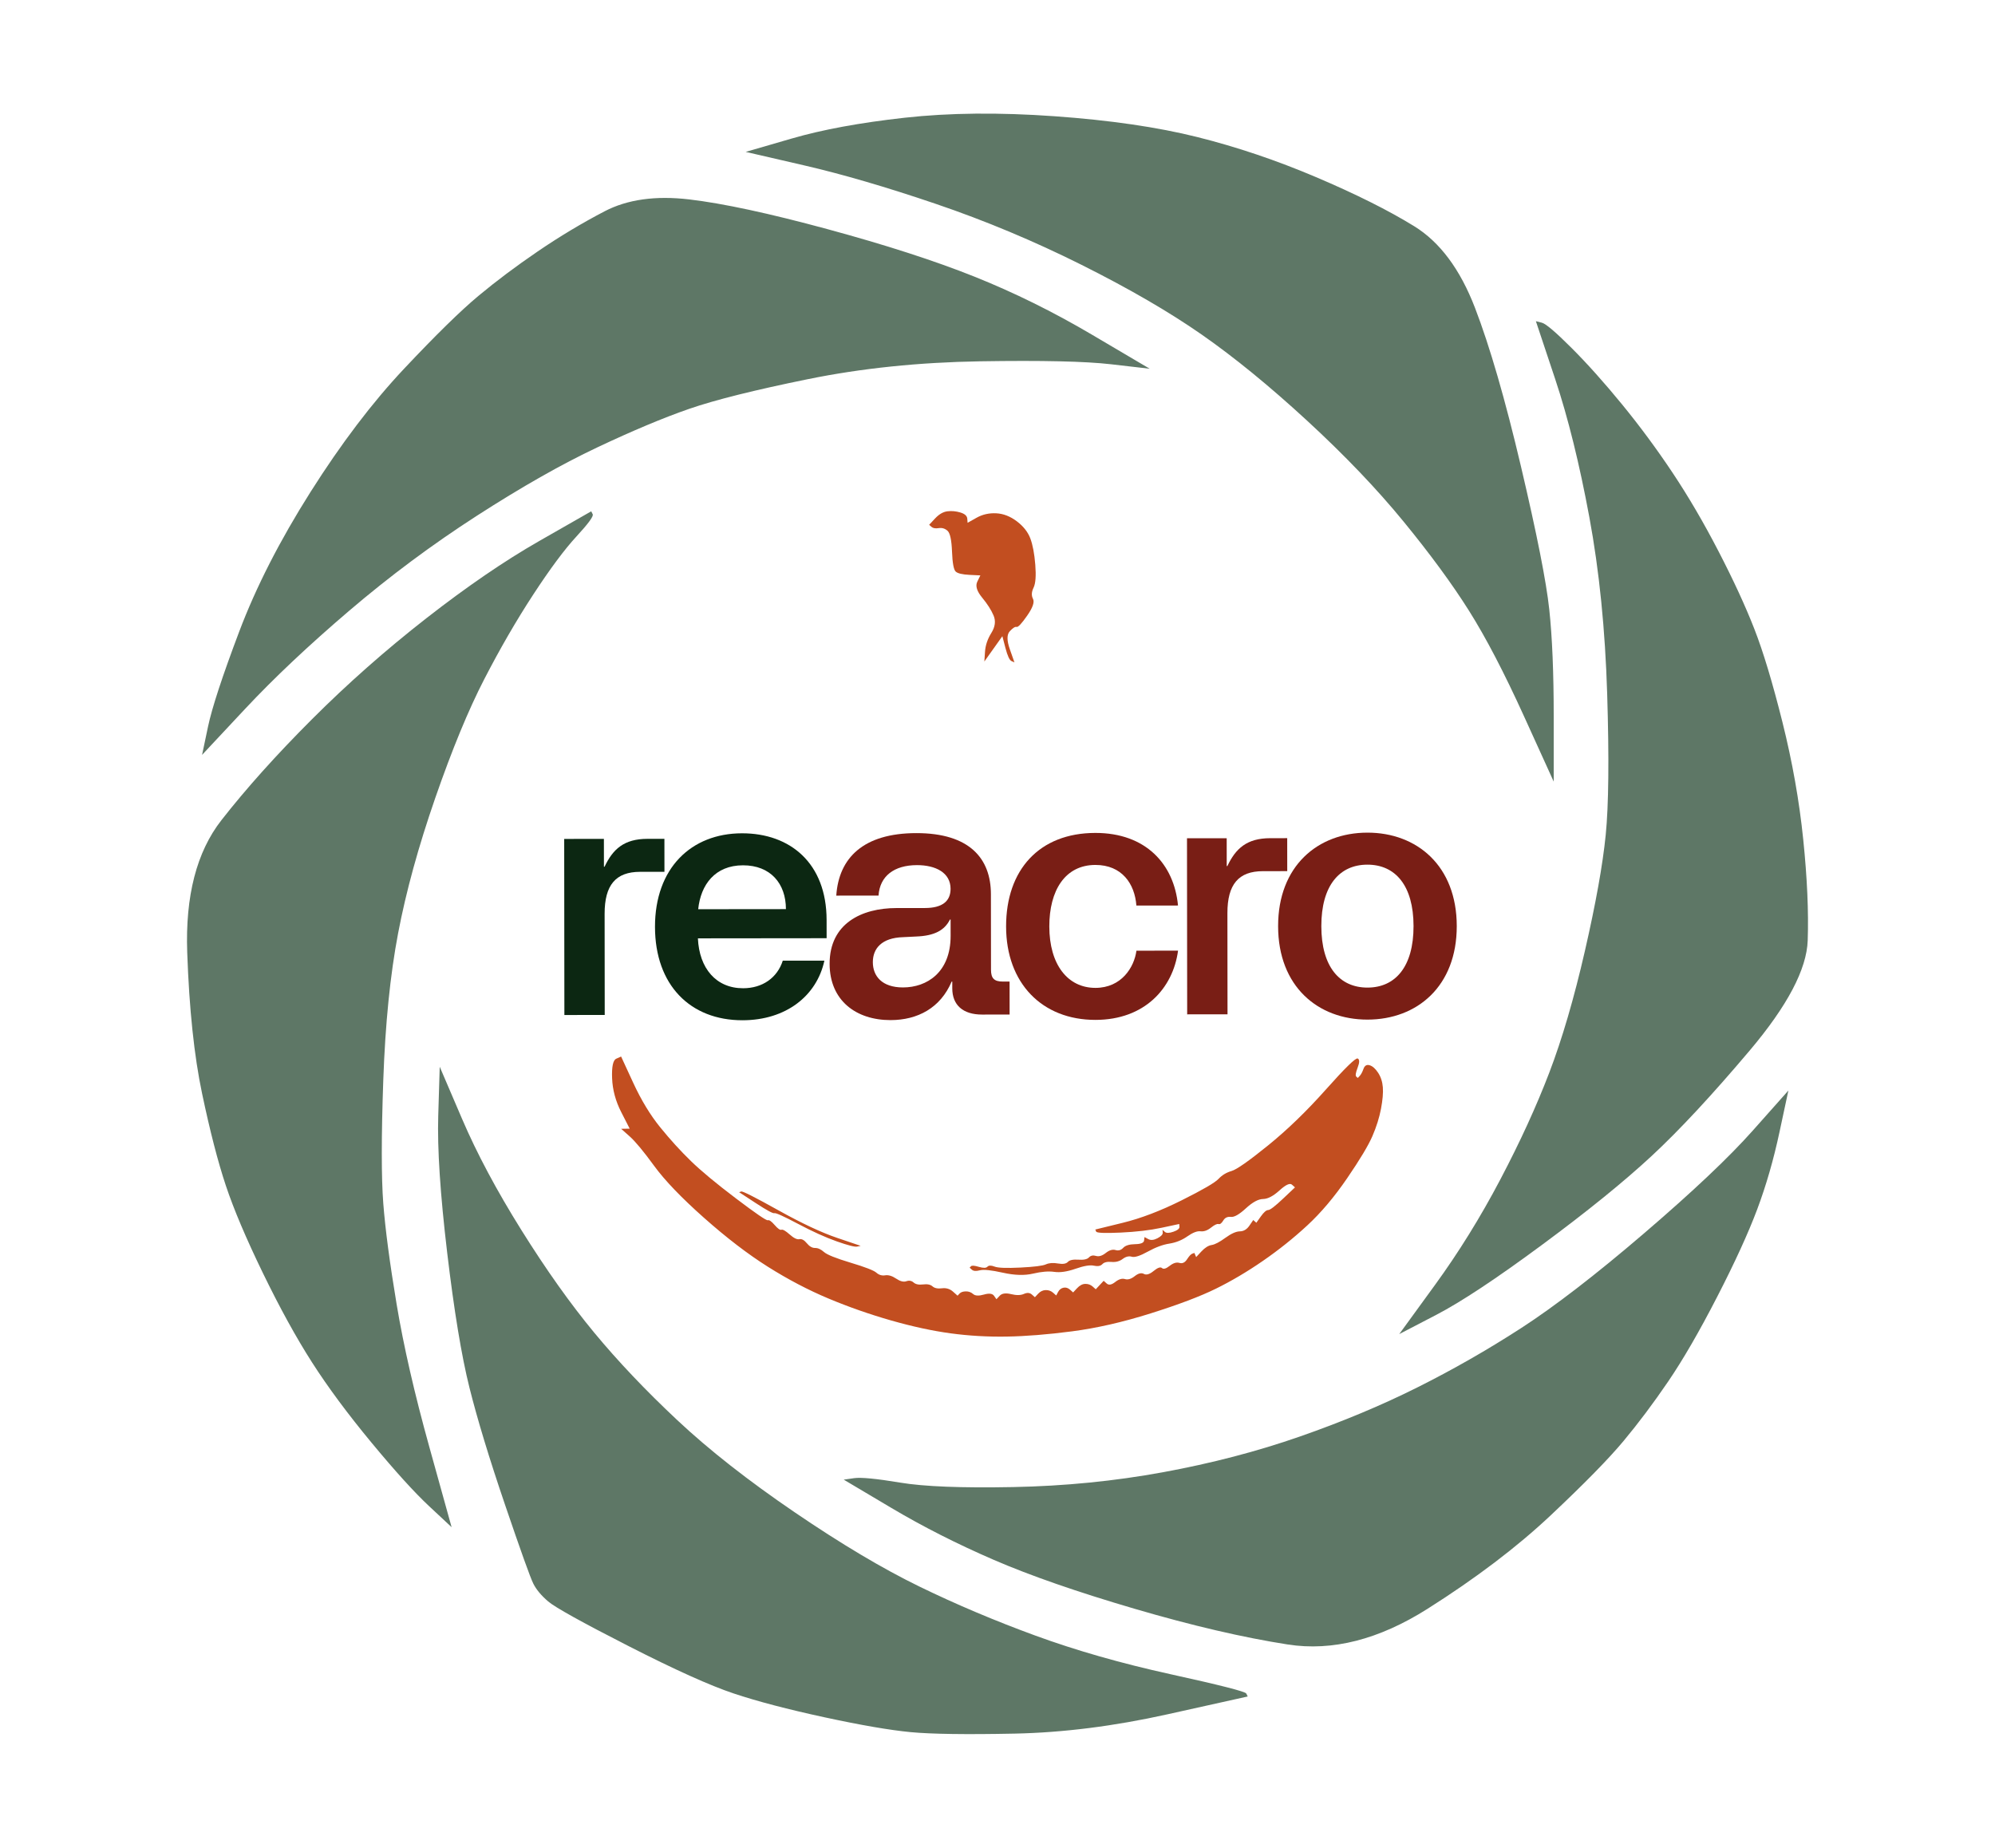 <?xml version="1.0" encoding="UTF-8" standalone="no"?>
<!DOCTYPE svg PUBLIC "-//W3C//DTD SVG 1.1//EN" "http://www.w3.org/Graphics/SVG/1.1/DTD/svg11.dtd">
<!-- Created with Vectornator (http://vectornator.io/) -->
<svg height="100%" stroke-miterlimit="10" style="fill-rule:nonzero;clip-rule:evenodd;stroke-linecap:round;stroke-linejoin:round;" version="1.1" viewBox="0 0 1234 1143" width="100%" xml:space="preserve" xmlns="http://www.w3.org/2000/svg" xmlns:xlink="http://www.w3.org/1999/xlink">
<defs>
<path d="M69.865 571.5C69.865 270.547 313.835 26.577 614.788 26.577L619.212 26.577C920.165 26.577 1164.14 270.547 1164.14 571.5L1164.14 571.5C1164.14 872.453 920.165 1116.42 619.212 1116.42L614.788 1116.42C313.835 1116.42 69.865 872.453 69.865 571.5L69.865 571.5Z" fill="#a2c49e" fill-opacity="1" id="backgroundShadowPath"/>
<filter color-interpolation-filters="sRGB" filterUnits="userSpaceOnUse" height="1089.85" id="Filter" width="1094.27" x="69.865" y="26.577">
<feImage height="100%" result="shadowPathImage" width="100%" x="0" xlink:href="#backgroundShadowPath" y="0"/>
<feMerge result="backgroundShadow">
<feMergeNode in="shadowPathImage"/>
<feMergeNode in="SourceGraphic"/>
</feMerge>
</filter>
</defs>
<path d="M0 0L1234 0L1234 1143L0 1143L0 0Z" fill="#ffffff" fill-rule="nonzero" opacity="1" stroke="none"/>
<g id="Ebene-1">
<path d="M559.555 72.83C531.993 75.892 508.718 80.18 489.731 85.692C480.238 88.449 470.744 91.205 461.25 93.961C473.194 96.717 485.137 99.473 497.081 102.23C520.968 107.742 548.224 115.704 578.849 126.117C609.473 136.529 639.485 149.085 668.885 163.785C698.284 178.485 723.09 192.878 743.303 206.966C763.515 221.053 785.258 238.815 808.533 260.252C831.807 281.69 851.713 302.514 868.251 322.726C884.788 342.939 898.263 361.313 908.675 377.851C919.087 394.388 930.419 416.131 942.668 443.081C948.793 456.556 954.918 470.031 961.043 483.505C961.043 470.031 961.043 456.556 961.043 443.081C961.043 416.131 960.124 394.082 958.287 376.932C956.449 359.782 950.631 330.383 940.831 288.733C931.031 247.084 921.537 214.316 912.35 190.428C903.163 166.541 890.607 149.698 874.682 139.898C858.757 130.098 838.545 119.992 814.045 109.58C789.546 99.167 765.046 90.898 740.546 84.774C716.047 78.649 686.647 74.361 652.348 71.911C618.048 69.461 587.117 69.768 559.555 72.83ZM373.97 130.71C359.883 138.06 346.102 146.329 332.627 155.516C319.152 164.704 306.902 173.891 295.878 183.078C284.853 192.266 269.541 207.272 249.941 228.097C230.341 248.921 211.048 274.34 192.06 304.352C173.073 334.364 158.373 363.151 147.961 390.713C137.549 418.275 131.117 437.875 128.668 449.512C127.443 455.331 126.218 461.149 124.993 466.968C133.874 457.475 142.755 447.981 151.636 438.487C169.398 419.5 190.835 399.288 215.948 377.851C241.06 356.413 267.397 336.814 294.959 319.052C322.521 301.289 347.327 287.202 369.377 276.79C391.426 266.377 410.414 258.415 426.338 252.902C442.263 247.39 466.763 241.265 499.837 234.528C532.912 227.79 568.436 224.115 606.411 223.503C644.385 222.89 671.335 223.503 687.26 225.34C695.222 226.259 703.184 227.178 711.147 228.097C699.203 221.053 687.26 214.009 675.316 206.966C651.429 192.878 627.235 180.935 602.736 171.135C578.236 161.335 547.918 151.535 511.781 141.735C475.644 131.935 447.163 125.811 426.338 123.361C405.514 120.911 388.058 123.361 373.97 130.71ZM961.962 234.528C969.924 258.415 976.968 286.896 983.093 319.97C989.218 353.045 992.893 389.488 994.118 429.3C995.343 469.112 995.036 498.205 993.199 516.58C991.361 534.955 987.074 558.842 980.337 588.241C973.599 617.641 966.249 642.753 958.287 663.578C950.325 684.403 940.218 706.452 927.969 729.727C915.719 753.002 902.244 774.745 887.544 794.957C880.194 805.063 872.844 815.169 865.495 825.276C873.151 821.294 880.807 817.313 888.463 813.332C903.775 805.37 925.519 790.976 953.693 770.151C981.868 749.327 1004.53 730.952 1021.68 715.027C1038.83 699.102 1059.04 677.359 1082.32 649.797C1105.59 622.235 1117.53 599.573 1118.15 581.81C1118.76 564.048 1117.84 543.223 1115.39 519.336C1112.94 495.449 1108.65 471.256 1102.53 446.756C1096.4 422.256 1090.59 402.963 1085.07 388.876C1079.56 374.788 1072.21 358.863 1063.02 341.101C1053.84 323.339 1044.34 307.108 1034.54 292.408C1024.74 277.708 1014.33 263.621 1003.31 250.146C992.28 236.671 981.868 225.034 972.068 215.234C962.268 205.434 956.143 200.228 953.693 199.616C952.468 199.309 951.243 199.003 950.018 198.697C953.999 210.641 957.981 222.584 961.962 234.528ZM333.546 334.67C312.109 346.92 288.834 362.845 263.722 382.444C238.61 402.044 215.029 422.869 192.979 444.918C170.929 466.968 152.248 487.793 136.936 507.393C121.624 526.992 114.58 554.248 115.805 589.16C117.03 624.072 120.093 653.166 124.993 676.44C129.893 699.715 134.792 718.702 139.692 733.402C144.592 748.102 152.248 766.17 162.661 787.607C173.073 809.045 183.179 827.419 192.979 842.732C202.779 858.044 215.029 874.581 229.729 892.343C244.428 910.106 256.372 923.274 265.559 931.849C270.153 936.136 274.747 940.424 279.34 944.711C274.747 928.174 270.153 911.637 265.559 895.1C256.372 862.025 249.635 832.625 245.347 806.901C241.06 781.176 238.303 760.351 237.078 744.427C235.853 728.502 235.853 703.084 237.078 668.172C238.303 633.26 241.366 602.941 246.266 577.217C251.166 551.492 258.822 523.624 269.234 493.612C279.647 463.599 289.753 439.1 299.553 420.113C309.352 401.125 319.459 383.669 329.871 367.745C340.283 351.82 349.164 339.876 356.514 331.914C363.864 323.951 367.233 319.358 366.62 318.133C366.314 317.52 366.008 316.908 365.702 316.295C354.983 322.42 344.264 328.545 333.546 334.67ZM271.072 690.221C270.459 710.433 272.297 738.608 276.584 774.745C280.872 810.882 285.465 838.75 290.365 858.35C295.265 877.95 302.615 902.143 312.415 930.93C322.215 959.717 328.033 975.948 329.871 979.623C331.708 983.298 334.771 986.973 339.058 990.648C343.346 994.323 359.883 1003.51 388.67 1018.21C417.457 1032.91 439.201 1042.71 453.9 1047.61C468.6 1052.51 487.281 1057.41 509.943 1062.31C532.606 1067.21 550.368 1070.27 563.23 1071.5C576.092 1072.72 597.53 1073.03 627.542 1072.42C657.554 1071.8 689.097 1067.82 722.172 1060.47C738.709 1056.8 755.246 1053.12 771.783 1049.45C771.477 1048.83 771.171 1048.22 770.865 1047.61C770.252 1046.38 754.634 1042.4 724.009 1035.67C693.384 1028.93 665.516 1020.97 640.404 1011.78C615.292 1002.59 591.405 992.486 568.742 981.461C546.08 970.436 520.356 955.124 491.569 935.524C462.782 915.924 438.588 896.937 418.988 878.562C399.389 860.188 382.239 842.119 367.539 824.357C352.839 806.595 337.833 785.464 322.521 760.964C307.209 736.464 294.959 713.496 285.772 692.059C281.178 681.34 276.584 670.622 271.99 659.903C271.684 670.009 271.378 680.115 271.072 690.221ZM1084.15 699.409C1069.45 715.946 1047.1 737.077 1017.09 762.801C987.074 788.526 961.656 808.126 940.831 821.601C920.006 835.075 898.569 847.325 876.519 858.35C854.47 869.375 830.276 879.481 803.939 888.668C777.602 897.856 749.427 905.206 719.415 910.718C689.403 916.23 658.472 919.293 626.623 919.905C594.773 920.518 571.499 919.599 556.799 917.149C542.099 914.699 532.606 913.781 528.318 914.393C526.174 914.699 524.031 915.006 521.887 915.312C531.687 921.13 541.487 926.949 551.286 932.768C570.886 944.405 592.017 955.124 614.679 964.924C637.342 974.723 666.435 984.83 701.959 995.242C737.484 1005.65 769.027 1013 796.589 1017.29C824.151 1021.58 852.938 1014.23 882.951 995.242C912.963 976.255 938.381 956.961 959.206 937.361C980.03 917.762 995.036 902.449 1004.22 891.425C1013.41 880.4 1022.6 868.15 1031.79 854.675C1040.97 841.2 1051.08 823.744 1062.1 802.307C1073.13 780.87 1081.4 762.801 1086.91 748.102C1092.42 733.402 1097.02 717.477 1100.69 700.327C1102.53 691.752 1104.37 683.178 1106.2 674.603C1098.85 682.871 1091.5 691.14 1084.15 699.409Z" fill="#5e7766" fill-rule="nonzero" filter="url(#Filter)" stroke="none"/>
<g fill="#791e15" opacity="1" stroke="none">
<path d="M349.097 627.884L374.05 627.858L373.985 565.277C373.966 547.453 380.889 539.326 395.941 539.31L410.992 539.294L410.971 518.896L400.474 518.907C386.017 518.922 379.092 525.266 373.955 536.164L373.558 536.165L373.54 518.935L348.983 518.96L349.097 627.884Z" fill="#0c2712"/>
<path d="M459.27 631.136C486.204 631.108 505.201 616.037 509.931 594.247L484.185 594.274C480.829 604.774 471.726 611.319 459.646 611.331C443.01 611.349 432.501 599.081 431.689 580.466L511.303 580.382L511.291 569.094C511.254 534.04 488.856 515.448 458.951 515.479C427.462 515.512 405.106 537.122 405.144 573.364C405.182 609.408 426.989 631.17 459.27 631.136ZM431.868 562.443C433.437 547.192 442.336 535.301 459.566 535.283C476.598 535.265 486.116 546.543 486.132 562.387L431.868 562.443Z" fill="#0c2712"/>
<path d="M588.625 607.236L589.022 607.235L589.026 611.394C589.037 621.692 595.578 627.627 607.461 627.614L624.493 627.597L624.471 607.198L620.312 607.202C614.965 607.208 612.983 605.23 612.977 599.882L612.928 553.144C612.905 531.161 599.818 515.332 566.745 515.366C534.067 515.4 518.834 530.666 517.274 554.036L543.416 554.009C544.195 541.928 553.1 535.185 567.161 535.17C578.846 535.158 587.961 539.901 587.971 549.804C587.979 557.329 583.033 561.691 572.14 561.703L554.514 561.721C532.928 561.744 513.133 571.27 513.159 596.224C513.183 618.999 529.633 631.062 550.824 631.04C567.658 631.023 581.711 623.482 588.625 607.236ZM539.894 595.206C539.885 586.69 545.424 580.149 558.494 579.739L566.613 579.334C577.901 578.927 584.235 575.553 587.595 568.816L587.991 568.816L588.002 578.916C588.025 601.493 573.38 610.816 558.527 610.832C545.456 610.845 539.903 603.722 539.894 595.206Z"/>
<path d="M677.629 630.908C707.93 630.876 725.536 611.449 728.68 588.077L702.934 588.104C701.559 598.404 693.65 611.087 677.609 611.103C660.379 611.121 649.075 596.676 649.051 573.109C649.028 550.928 658.715 535.074 677.529 535.055C693.967 535.038 701.901 546.714 702.905 560.18L728.651 560.153C726.248 534.608 708.799 515.218 677.509 515.25C642.851 515.287 622.278 538.083 622.315 573.137C622.352 608.191 644.556 630.942 677.629 630.908Z"/>
<path d="M734.324 627.482L759.278 627.456L759.212 564.874C759.193 547.05 766.117 538.923 781.168 538.907L796.219 538.892L796.198 518.493L785.702 518.504C771.244 518.519 764.319 524.864 759.182 535.762L758.786 535.762L758.768 518.532L734.21 518.558L734.324 627.482Z"/>
<path d="M845.884 630.732C876.58 630.7 901.116 610.078 901.077 572.846C901.038 535.613 876.46 515.043 845.763 515.075C815.066 515.107 790.53 535.729 790.569 572.961C790.608 610.193 815.187 630.764 845.884 630.732ZM817.305 572.933C817.279 547.782 828.554 534.897 845.784 534.879C863.013 534.861 874.315 547.722 874.342 572.873C874.368 598.025 863.093 610.91 845.863 610.928C828.633 610.946 817.331 598.085 817.305 572.933Z"/>
</g>
<g opacity="1">
<path d="M576.152 325.91C577.104 326.755 578.599 327.017 580.637 326.697C582.676 326.378 584.488 326.922 586.074 328.329C587.66 329.736 588.59 334.02 588.865 341.18C589.139 348.34 589.911 352.483 591.179 353.608C592.448 354.734 595.302 355.404 599.742 355.619C601.962 355.726 604.181 355.834 606.401 355.941C605.767 357.241 605.134 358.541 604.5 359.841C603.233 362.44 604.23 365.72 607.493 369.679C610.757 373.638 613.113 377.326 614.564 380.741C616.015 384.157 615.564 387.746 613.209 391.51C610.855 395.274 609.543 399.164 609.273 403.18C609.137 405.189 609.002 407.197 608.867 409.205C610.723 406.596 612.58 403.986 614.436 401.377C616.292 398.768 618.149 396.158 620.005 393.549C620.64 395.975 621.275 398.4 621.91 400.826C623.181 405.677 624.427 408.38 625.651 408.933C626.262 409.21 626.874 409.486 627.486 409.763C626.533 407.056 625.581 404.349 624.629 401.642C622.724 396.228 622.723 392.502 624.625 390.465C626.526 388.428 627.93 387.546 628.836 387.818C629.743 388.09 631.916 385.762 635.357 380.834C638.798 375.907 639.997 372.448 638.955 370.459C637.912 368.47 638.024 366.175 639.292 363.576C640.559 360.976 640.92 356.241 640.374 349.372C639.827 342.503 638.806 337.075 637.31 333.087C635.813 329.099 633.026 325.562 628.948 322.476C624.87 319.389 620.611 317.739 616.172 317.524C611.732 317.31 607.678 318.235 604.01 320.301C602.175 321.333 600.341 322.366 598.507 323.399C598.439 322.54 598.37 321.682 598.302 320.823C598.165 319.106 596.738 317.839 594.02 317.023C591.301 316.208 588.629 315.964 586.001 316.294C583.374 316.623 580.838 318.097 578.393 320.716C577.17 322.025 575.947 323.334 574.725 324.644C575.201 325.066 575.676 325.488 576.152 325.91ZM378.613 666.99C378.887 674.15 380.77 681.141 384.261 687.962C386.006 691.373 387.751 694.784 389.497 698.194C388.613 698.209 387.73 698.223 386.846 698.237C385.963 698.252 385.08 698.266 384.196 698.28C385.941 699.828 387.686 701.376 389.43 702.924C392.92 706.02 397.973 712.099 404.59 721.163C411.207 730.226 421.494 740.949 435.451 753.333C449.408 765.716 462.594 775.819 475.009 783.642C487.424 791.465 499.884 797.998 512.389 803.241C524.894 808.483 537.783 813.003 551.058 816.8C564.332 820.597 576.632 823.263 587.957 824.799C599.283 826.335 610.835 827.008 622.613 826.817C634.391 826.626 647.867 825.548 663.042 823.582C678.216 821.617 694.432 817.915 711.69 812.477C728.947 807.039 742.399 801.949 752.046 797.207C761.693 792.466 771.408 786.72 781.19 779.97C790.973 773.22 800.121 765.908 808.634 758.032C817.147 750.156 825.366 740.423 833.289 728.831C841.212 717.239 846.418 708.558 848.908 702.786C851.397 697.014 853.162 691.397 854.202 685.935C855.241 680.473 855.625 676.025 855.352 672.59C855.079 669.156 854.104 666.162 852.427 663.61C850.749 661.058 849.005 659.51 847.193 658.967C845.38 658.423 844.112 659.16 843.388 661.178C842.664 663.195 841.895 664.641 841.08 665.514C840.672 665.95 840.265 666.387 839.857 666.823C839.54 666.542 839.223 666.26 838.905 665.979C838.271 665.416 838.565 663.548 839.787 660.376C841.009 657.204 841.008 655.341 839.785 654.788C838.561 654.235 831.995 660.646 820.086 674.021C808.177 687.397 796.268 698.91 784.357 708.56C772.447 718.21 764.907 723.491 761.736 724.402C758.565 725.313 755.893 726.933 753.72 729.261C751.546 731.589 743.937 736.011 730.894 742.527C717.85 749.043 705.688 753.682 694.41 756.444C688.77 757.825 683.131 759.206 677.492 760.587C677.673 761.014 677.854 761.441 678.036 761.868C678.398 762.722 683.427 762.927 693.121 762.483C702.815 762.039 711.286 761.042 718.533 759.492C722.157 758.717 725.78 757.942 729.404 757.166C729.45 757.739 729.495 758.311 729.541 758.884C729.632 760.029 728.386 761.052 725.804 761.953C723.223 762.855 721.456 762.884 720.504 762.039C720.029 761.617 719.553 761.195 719.077 760.773C719.123 761.345 719.168 761.918 719.214 762.49C719.305 763.635 718.218 764.799 715.953 765.982C713.689 767.165 711.786 767.339 710.246 766.504C709.475 766.087 708.705 765.669 707.935 765.252C707.845 765.97 707.754 766.688 707.664 767.406C707.483 768.842 705.626 769.588 702.093 769.645C698.559 769.703 696.114 770.459 694.755 771.914C693.397 773.369 691.811 773.824 689.999 773.28C688.187 772.737 686.171 773.342 683.952 775.098C681.733 776.853 679.718 777.459 677.905 776.915C676.093 776.372 674.644 776.682 673.557 777.846C672.47 779.01 670.296 779.475 667.034 779.241C663.773 779.007 661.598 779.472 660.512 780.636C659.425 781.8 657.386 782.12 654.396 781.595C651.406 781.07 648.915 781.254 646.922 782.146C644.929 783.038 639.675 783.696 631.158 784.121C622.642 784.546 617.319 784.345 615.19 783.52C613.061 782.695 611.588 782.719 610.773 783.592C609.958 784.465 608.192 784.493 605.473 783.677C602.755 782.862 601.124 782.745 600.581 783.327C600.309 783.618 600.037 783.909 599.766 784.2C600.241 784.622 600.717 785.044 601.193 785.466C602.145 786.311 603.776 786.428 606.086 785.817C608.396 785.206 613.152 785.702 620.356 787.305C627.559 788.908 633.765 789.094 638.974 787.863C644.183 786.632 648.577 786.275 652.156 786.79C655.735 787.305 660.106 786.661 665.27 784.858C670.433 783.055 674.215 782.42 676.617 782.954C679.018 783.489 680.762 783.174 681.848 782.01C682.935 780.846 684.815 780.386 687.488 780.629C690.16 780.872 692.471 780.262 694.418 778.797C696.365 777.333 698.245 776.872 700.057 777.416C701.869 777.96 705.176 776.903 709.977 774.246C714.778 771.589 719.216 769.941 723.293 769.302C727.37 768.663 731.084 767.17 734.435 764.823C737.787 762.476 740.504 761.429 742.588 761.681C744.672 761.934 746.823 761.183 749.042 759.427C751.261 757.672 752.824 756.93 753.73 757.202C754.636 757.474 755.61 756.742 756.651 755.005C757.692 753.269 759.255 752.527 761.339 752.78C763.423 753.033 766.525 751.263 770.646 747.471C774.767 743.679 778.3 741.759 781.244 741.711C784.189 741.663 787.585 739.889 791.435 736.387C795.284 732.886 797.843 731.698 799.112 732.824C799.746 733.387 800.38 733.95 801.015 734.512C798.547 736.845 796.079 739.178 793.611 741.51C788.675 746.176 785.618 748.518 784.44 748.537C783.263 748.556 781.745 749.87 779.889 752.48C778.961 753.784 778.033 755.089 777.105 756.393C776.787 756.112 776.47 755.831 776.153 755.549C775.836 755.268 775.519 754.986 775.201 754.705C774.409 755.864 773.617 757.023 772.824 758.182C771.24 760.501 769.27 761.679 766.914 761.717C764.559 761.755 761.569 763.093 757.946 765.731C754.323 768.369 751.493 769.848 749.454 770.168C747.416 770.487 745.31 771.811 743.136 774.139C742.05 775.303 740.963 776.467 739.876 777.631C739.695 777.204 739.513 776.777 739.332 776.35C739.151 775.923 738.969 775.496 738.788 775.069C738.358 775.219 737.927 775.37 737.497 775.52C736.636 775.82 735.55 776.984 734.237 779.012C732.924 781.039 731.361 781.781 729.549 781.237C727.737 780.693 725.721 781.299 723.502 783.054C721.283 784.81 719.698 785.265 718.746 784.421C717.794 783.577 716.073 784.178 713.583 786.224C711.092 788.271 709.076 788.876 707.536 788.042C705.995 787.207 704.115 787.667 701.896 789.423C699.677 791.178 697.662 791.784 695.849 791.24C694.037 790.696 692.022 791.302 689.803 793.058C687.584 794.813 685.84 795.128 684.571 794.002C683.936 793.439 683.302 792.876 682.668 792.314C681.853 793.186 681.037 794.059 680.222 794.932C679.407 795.805 678.592 796.678 677.777 797.551C677.143 796.988 676.508 796.425 675.874 795.863C674.605 794.737 673.087 794.188 671.321 794.217C669.554 794.246 667.856 795.133 666.225 796.879C665.41 797.752 664.595 798.625 663.78 799.498C663.146 798.935 662.511 798.372 661.877 797.809C660.608 796.683 659.249 796.275 657.8 796.585C656.35 796.895 655.241 797.773 654.471 799.219C654.086 799.941 653.701 800.664 653.317 801.387C652.682 800.824 652.048 800.261 651.413 799.698C650.145 798.572 648.627 798.024 646.86 798.052C645.093 798.081 643.531 798.823 642.172 800.278C641.493 801.005 640.814 801.733 640.135 802.46C639.5 801.897 638.866 801.334 638.231 800.771C636.963 799.646 635.332 799.529 633.339 800.421C631.346 801.313 628.696 801.356 625.389 800.55C622.082 799.743 619.749 800.068 618.39 801.523C617.711 802.25 617.032 802.978 616.353 803.705C615.854 802.997 615.356 802.288 614.857 801.58C613.86 800.163 611.776 799.91 608.605 800.822C605.435 801.733 603.215 801.625 601.946 800.5C600.677 799.374 599.16 798.825 597.393 798.854C595.626 798.883 594.335 799.333 593.52 800.206C593.113 800.643 592.705 801.079 592.298 801.516C591.346 800.671 590.394 799.827 589.443 798.983C587.54 797.294 585.274 796.614 582.647 796.944C580.02 797.273 578.072 796.874 576.803 795.749C575.534 794.623 573.586 794.225 570.959 794.554C568.331 794.883 566.383 794.485 565.115 793.359C563.846 792.233 562.351 791.971 560.63 792.572C558.908 793.173 556.802 792.634 554.31 790.955C551.818 789.276 549.552 788.596 547.514 788.915C545.476 789.235 543.663 788.691 542.077 787.284C540.491 785.877 535.168 783.814 526.107 781.095C517.046 778.376 511.564 776.172 509.66 774.483C507.757 772.795 505.922 771.965 504.156 771.993C502.389 772.022 500.69 771.047 499.058 769.067C497.427 767.087 495.886 766.253 494.437 766.563C492.987 766.873 490.994 765.902 488.456 763.65C485.918 761.399 484.219 760.423 483.359 760.724C482.498 761.024 481.093 760.044 479.145 757.783C477.196 755.522 475.791 754.542 474.931 754.842C474.07 755.143 467.523 750.664 455.288 741.405C443.054 732.146 433.742 724.416 427.352 718.215C420.962 712.013 414.663 705.094 408.454 697.457C402.245 689.82 396.647 680.597 391.66 669.788C389.167 664.383 386.673 658.978 384.18 653.574C383.183 654.02 382.187 654.466 381.191 654.912C379.198 655.804 378.338 659.83 378.613 666.99ZM467.452 744.217C474.294 748.691 478.145 750.778 479.006 750.478C479.867 750.177 484.76 752.39 493.686 757.118C502.612 761.845 510.563 765.442 517.54 767.908C524.517 770.374 528.731 771.452 530.18 771.142C530.905 770.987 531.63 770.832 532.354 770.677C527.507 769.036 522.659 767.395 517.811 765.754C508.116 762.472 496.019 756.793 481.52 748.717C467.021 740.641 459.341 736.754 458.48 737.054C458.05 737.205 457.62 737.355 457.189 737.505C460.61 739.742 464.031 741.98 467.452 744.217Z" fill="#c24e20" fill-rule="nonzero" opacity="1" stroke="none"/>
</g>
</g>
</svg>
